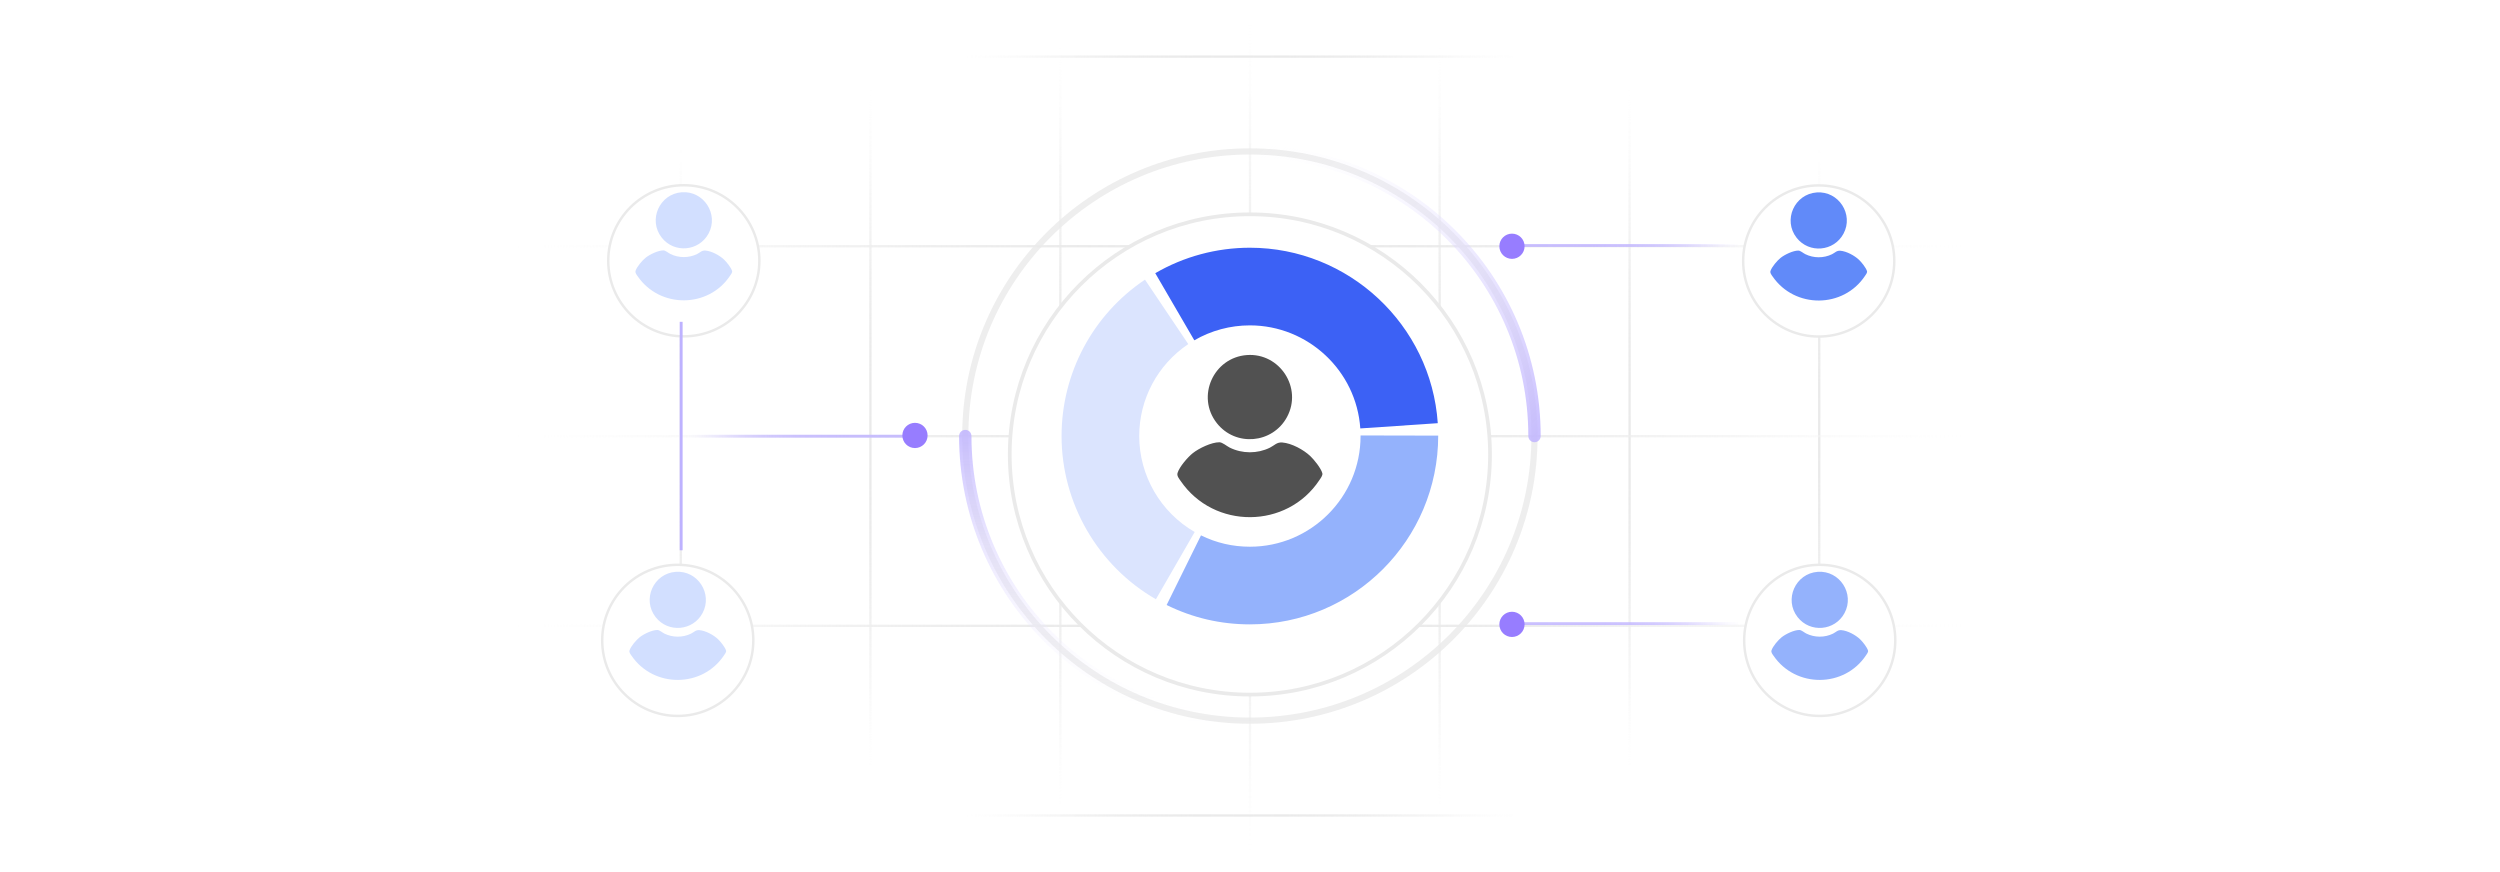 <?xml version="1.0" encoding="UTF-8"?><svg id="Layer_1" xmlns="http://www.w3.org/2000/svg" xmlns:xlink="http://www.w3.org/1999/xlink" viewBox="0 0 860 300"><defs><clipPath id="clippath"><rect x="1" width="859" height="300" fill="none"/></clipPath><linearGradient id="linear-gradient" x1="234.188" y1="-141.673" x2="234.188" y2="55.594" gradientTransform="translate(0 104) scale(1 -1)" gradientUnits="userSpaceOnUse"><stop offset="0" stop-color="#fff" stop-opacity="0"/><stop offset=".02" stop-color="#fcfcfc" stop-opacity=".12"/><stop offset=".07" stop-color="#f8f8f8" stop-opacity=".32"/><stop offset=".12" stop-color="#f4f4f4" stop-opacity=".51"/><stop offset=".17" stop-color="#f1f1f1" stop-opacity=".66"/><stop offset=".22" stop-color="#eee" stop-opacity=".78"/><stop offset=".28" stop-color="#ececec" stop-opacity=".88"/><stop offset=".34" stop-color="#ebebeb" stop-opacity=".95"/><stop offset=".41" stop-color="#eaeaea" stop-opacity=".99"/><stop offset=".5" stop-color="#eaeaea"/><stop offset=".58" stop-color="#eaeaea" stop-opacity=".99"/><stop offset=".65" stop-color="#ebebeb" stop-opacity=".94"/><stop offset=".71" stop-color="#ececec" stop-opacity=".87"/><stop offset=".77" stop-color="#efefef" stop-opacity=".76"/><stop offset=".83" stop-color="#f1f1f1" stop-opacity=".62"/><stop offset=".88" stop-color="#f5f5f5" stop-opacity=".45"/><stop offset=".94" stop-color="#f9f9f9" stop-opacity=".25"/><stop offset=".99" stop-color="#fefefe" stop-opacity=".03"/><stop offset="1" stop-color="#fff" stop-opacity="0"/></linearGradient><linearGradient id="linear-gradient-2" x1="299.424" y1="-163.488" x2="299.424" y2="77.409" xlink:href="#linear-gradient"/><linearGradient id="linear-gradient-3" x1="364.764" y1="-177.096" x2="364.764" y2="90.913" xlink:href="#linear-gradient"/><linearGradient id="linear-gradient-4" x1="430" y1="-190.6" x2="430" y2="98.6" xlink:href="#linear-gradient"/><linearGradient id="linear-gradient-5" x1="495.236" y1="-177.096" x2="495.236" y2="90.913" xlink:href="#linear-gradient"/><linearGradient id="linear-gradient-6" x1="560.576" y1="-163.488" x2="560.576" y2="77.409" xlink:href="#linear-gradient"/><linearGradient id="linear-gradient-7" x1="625.812" x2="625.812" xlink:href="#linear-gradient"/><linearGradient id="linear-gradient-8" x1="329.237" y1="84.524" x2="526.712" y2="84.524" xlink:href="#linear-gradient"/><linearGradient id="linear-gradient-9" x1="176.535" y1="19.288" x2="683.466" y2="19.288" xlink:href="#linear-gradient"/><linearGradient id="linear-gradient-10" x1="176.535" y1="-46.052" x2="683.466" y2="-46.052" xlink:href="#linear-gradient"/><linearGradient id="linear-gradient-11" x1="176.535" y1="-111.288" x2="683.466" y2="-111.288" xlink:href="#linear-gradient"/><linearGradient id="linear-gradient-12" x1="329.237" y1="-176.524" x2="526.712" y2="-176.524" xlink:href="#linear-gradient"/><linearGradient id="linear-gradient-13" x1="438.597" y1="40.452" x2="539.509" y2="141.364" gradientUnits="userSpaceOnUse"><stop offset="0" stop-color="#fff" stop-opacity="0"/><stop offset=".99" stop-color="#beb2ff"/></linearGradient><linearGradient id="linear-gradient-14" x1="381.008" y1="250.032" x2="381.008" y2="147.875" xlink:href="#linear-gradient-13"/><filter id="drop-shadow-1" x="331.364" y="57.764" width="197.28" height="197.28" filterUnits="userSpaceOnUse"><feOffset dx="0" dy="6.332"/><feGaussianBlur result="blur" stdDeviation="5.065"/><feFlood flood-color="#444" flood-opacity=".09"/><feComposite in2="blur" operator="in"/><feComposite in="SourceGraphic"/></filter><filter id="drop-shadow-2" x="587.17" y="51.36" width="77.04" height="77.04" filterUnits="userSpaceOnUse"><feOffset dx="0" dy="5"/><feGaussianBlur result="blur-2" stdDeviation="4"/><feFlood flood-color="#444" flood-opacity=".09"/><feComposite in2="blur-2" operator="in"/><feComposite in="SourceGraphic"/></filter><filter id="drop-shadow-3" x="587.518" y="181.871" width="77.04" height="77.04" filterUnits="userSpaceOnUse"><feOffset dx="0" dy="5"/><feGaussianBlur result="blur-3" stdDeviation="4"/><feFlood flood-color="#444" flood-opacity=".09"/><feComposite in2="blur-3" operator="in"/><feComposite in="SourceGraphic"/></filter><filter id="drop-shadow-4" x="194.681" y="181.871" width="77.04" height="77.04" filterUnits="userSpaceOnUse"><feOffset dx="0" dy="5"/><feGaussianBlur result="blur-4" stdDeviation="4"/><feFlood flood-color="#444" flood-opacity=".09"/><feComposite in2="blur-4" operator="in"/><feComposite in="SourceGraphic"/></filter><filter id="drop-shadow-5" x="196.757" y="51.295" width="77.04" height="77.04" filterUnits="userSpaceOnUse"><feOffset dx="0" dy="5"/><feGaussianBlur result="blur-5" stdDeviation="4"/><feFlood flood-color="#444" flood-opacity=".09"/><feComposite in2="blur-5" operator="in"/><feComposite in="SourceGraphic"/></filter><linearGradient id="linear-gradient-15" x1="234.725" y1="150.052" x2="315.251" y2="150.052" gradientUnits="userSpaceOnUse"><stop offset="0" stop-color="#fff" stop-opacity="0"/><stop offset=".007" stop-color="#fcfcff" stop-opacity=".036"/><stop offset=".047" stop-color="#f0eeff" stop-opacity=".216"/><stop offset=".092" stop-color="#e5e1ff" stop-opacity=".385"/><stop offset=".141" stop-color="#dcd5ff" stop-opacity=".533"/><stop offset=".193" stop-color="#d4ccff" stop-opacity=".66"/><stop offset=".251" stop-color="#cdc3ff" stop-opacity=".767"/><stop offset=".317" stop-color="#c7bdff" stop-opacity=".853"/><stop offset=".393" stop-color="#c3b8ff" stop-opacity=".92"/><stop offset=".488" stop-color="#c0b4ff" stop-opacity=".966"/><stop offset=".621" stop-color="#beb2ff" stop-opacity=".993"/><stop offset=".99" stop-color="#beb2ff"/></linearGradient><linearGradient id="linear-gradient-16" x1="424.993" y1="-31.271" x2="505.519" y2="-31.271" gradientTransform="translate(1025.14 53.183) rotate(-180)" xlink:href="#linear-gradient-15"/><linearGradient id="linear-gradient-17" x1="424.993" y1="-161.343" x2="505.519" y2="-161.343" gradientTransform="translate(1025.14 53.183) rotate(-180)" xlink:href="#linear-gradient-15"/></defs><g clip-path="url(#clippath)"><line x1="234.188" y1="48.406" x2="234.188" y2="245.673" fill="none" stroke="url(#linear-gradient)" stroke-miterlimit="10" stroke-width=".8"/><line x1="299.424" y1="26.591" x2="299.424" y2="267.488" fill="none" stroke="url(#linear-gradient-2)" stroke-miterlimit="10" stroke-width=".8"/><line x1="364.764" y1="13.087" x2="364.764" y2="281.096" fill="none" stroke="url(#linear-gradient-3)" stroke-miterlimit="10" stroke-width=".8"/><line x1="430" y1="5.4" x2="430" y2="294.6" fill="none" stroke="url(#linear-gradient-4)" stroke-miterlimit="10" stroke-width=".8"/><line x1="495.236" y1="13.087" x2="495.236" y2="281.096" fill="none" stroke="url(#linear-gradient-5)" stroke-miterlimit="10" stroke-width=".8"/><line x1="560.576" y1="26.591" x2="560.576" y2="267.488" fill="none" stroke="url(#linear-gradient-6)" stroke-miterlimit="10" stroke-width=".8"/><line x1="625.812" y1="48.406" x2="625.812" y2="245.673" fill="none" stroke="url(#linear-gradient-7)" stroke-miterlimit="10" stroke-width=".8"/><line x1="526.712" y1="19.476" x2="329.237" y2="19.476" fill="none" stroke="url(#linear-gradient-8)" stroke-miterlimit="10" stroke-width=".8"/><line x1="683.466" y1="84.712" x2="176.535" y2="84.712" fill="none" stroke="url(#linear-gradient-9)" stroke-miterlimit="10" stroke-width=".8"/><line x1="683.466" y1="150.052" x2="176.535" y2="150.052" fill="none" stroke="url(#linear-gradient-10)" stroke-miterlimit="10" stroke-width=".8"/><line x1="683.466" y1="215.288" x2="176.535" y2="215.288" fill="none" stroke="url(#linear-gradient-11)" stroke-miterlimit="10" stroke-width=".8"/><line x1="526.712" y1="280.524" x2="329.237" y2="280.524" fill="none" stroke="url(#linear-gradient-12)" stroke-miterlimit="10" stroke-width=".8"/><circle cx="429.961" cy="150" r="97.906" fill="none" opacity=".82" stroke="#eaeaea" stroke-miterlimit="10" stroke-width="2.125"/><path d="M429.961,52.094c54.072,0,97.906,43.834,97.906,97.906" fill="none" opacity=".82" stroke="url(#linear-gradient-13)" stroke-linecap="round" stroke-miterlimit="10" stroke-width="4.251"/><path d="M429.961,247.906c-54.072,0-97.906-43.834-97.906-97.906" fill="none" opacity=".82" stroke="url(#linear-gradient-14)" stroke-linecap="round" stroke-miterlimit="10" stroke-width="4.251"/><circle cx="429.961" cy="150" r="82.609" fill="#fff" filter="url(#drop-shadow-1)" stroke="#eaeaea" stroke-miterlimit="10" stroke-width="1.275"/><path d="M429.962,214.784c-10.047,0-19.684-2.242-28.642-6.665l11.822-23.953c5.25,2.591,10.909,3.904,16.82,3.904,20.992,0,38.071-17.078,38.071-38.07l-.001-.205,26.712.058c.001,35.869-29.061,64.931-64.782,64.931Z" fill="#94b2fc"/><path d="M397.627,206.148c-20.015-11.546-32.448-33.06-32.448-56.148,0-21.621,10.725-41.735,28.69-53.804l14.898,22.173c-10.567,7.099-16.875,18.924-16.875,31.631,0,13.57,7.312,26.219,19.084,33.009l-13.348,23.14Z" fill="#dbe4fe"/><path d="M467.944,147.378c-1.345-19.878-18.028-35.449-37.983-35.449-6.731.001-13.341,1.777-19.115,5.138l-13.436-23.088c9.847-5.731,21.103-8.761,32.55-8.762,33.956,0,62.347,26.512,64.635,60.359l-26.651,1.802Z" fill="#3c61f5"/><path d="M419.455,152.137c1.065.006,2.541,1.324,3.561,1.831,4.294,2.139,9.511,2.159,13.818.038,1.601-.789,2.355-1.948,4.29-1.788,3.225.266,7.292,2.475,9.614,4.673,1.305,1.235,3.683,4.184,4.145,5.889.203.751-.6,1.744-1.015,2.373-11.168,16.883-36.273,17.005-47.706.326-.556-.811-1.394-1.764-1.091-2.775.636-2.119,3.528-5.46,5.268-6.837,2.107-1.667,6.415-3.745,9.116-3.729Z" fill="#515151"/><path d="M428.956,122.137c11.275-.808,19.173,11.296,13.782,21.307-4.944,9.18-17.697,10.332-24.163,2.097-7.183-9.149-1.134-22.578,10.381-23.404Z" fill="#515151"/><circle cx="625.639" cy="84.777" r="25.992" fill="#fff" filter="url(#drop-shadow-2)" stroke="#eaeaea" stroke-miterlimit="10" stroke-width=".85"/><path d="M618.632,86.202c.71.004,1.694.883,2.374,1.221,2.863,1.426,6.343,1.44,9.214.025,1.068-.526,1.571-1.299,2.861-1.193,2.15.177,4.863,1.651,6.411,3.116.87.823,2.456,2.79,2.764,3.927.136.501-.4,1.163-.677,1.582-7.447,11.258-24.189,11.34-31.812.218-.371-.541-.929-1.177-.727-1.851.424-1.413,2.353-3.641,3.513-4.559,1.405-1.112,4.278-2.497,6.079-2.487Z" fill="#618af9"/><path d="M624.968,66.197c7.519-.539,12.786,7.533,9.19,14.209-3.297,6.122-11.801,6.89-16.113,1.398-4.79-6.101-.756-15.056,6.923-15.607Z" fill="#618af9"/><circle cx="625.986" cy="215.288" r="25.992" fill="#fff" filter="url(#drop-shadow-3)" stroke="#eaeaea" stroke-miterlimit="10" stroke-width=".85"/><path d="M618.981,216.714c.71.004,1.694.883,2.374,1.221,2.863,1.426,6.343,1.44,9.214.025,1.068-.526,1.571-1.299,2.861-1.193,2.15.177,4.863,1.651,6.411,3.116.87.823,2.456,2.79,2.764,3.927.136.501-.4,1.163-.677,1.582-7.447,11.258-24.189,11.34-31.812.218-.371-.541-.929-1.177-.727-1.851.424-1.413,2.353-3.641,3.513-4.559,1.405-1.112,4.278-2.497,6.079-2.487Z" fill="#94b2fc"/><path d="M625.316,196.708c7.519-.539,12.786,7.533,9.19,14.209-3.297,6.122-11.801,6.89-16.113,1.398-4.79-6.101-.756-15.056,6.923-15.607Z" fill="#94b2fc"/><circle cx="233.149" cy="215.288" r="25.992" fill="#fff" filter="url(#drop-shadow-4)" stroke="#eaeaea" stroke-miterlimit="10" stroke-width=".85"/><path d="M226.143,216.714c.71.004,1.694.883,2.374,1.221,2.863,1.426,6.343,1.44,9.214.025,1.068-.526,1.571-1.299,2.861-1.193,2.15.177,4.863,1.651,6.411,3.116.87.823,2.456,2.79,2.764,3.927.136.501-.4,1.163-.677,1.582-7.447,11.258-24.189,11.34-31.812.218-.371-.541-.929-1.177-.727-1.851.424-1.413,2.353-3.641,3.513-4.559,1.405-1.112,4.278-2.497,6.079-2.487Z" fill="#d2dfff"/><path d="M232.479,196.708c7.519-.539,12.786,7.533,9.19,14.209-3.297,6.122-11.801,6.89-16.113,1.398-4.79-6.101-.756-15.056,6.923-15.607Z" fill="#d2dfff"/><circle cx="235.226" cy="84.712" r="25.992" fill="#fff" filter="url(#drop-shadow-5)" stroke="#eaeaea" stroke-miterlimit="10" stroke-width=".85"/><path d="M228.22,86.137c.71.004,1.694.883,2.374,1.221,2.863,1.426,6.343,1.44,9.214.025,1.068-.526,1.571-1.299,2.861-1.193,2.15.177,4.863,1.651,6.411,3.116.87.823,2.456,2.79,2.764,3.927.136.501-.4,1.163-.677,1.582-7.447,11.258-24.189,11.34-31.812.218-.371-.541-.929-1.177-.727-1.851.424-1.413,2.353-3.641,3.513-4.559,1.405-1.112,4.278-2.497,6.079-2.487Z" fill="#d2dfff"/><path d="M234.555,66.132c7.519-.539,12.786,7.533,9.19,14.209-3.297,6.122-11.801,6.89-16.113,1.398-4.79-6.101-.756-15.056,6.923-15.607Z" fill="#d2dfff"/><line x1="234.318" y1="189.296" x2="234.318" y2="110.704" fill="none" stroke="#beb2ff" stroke-miterlimit="10" stroke-width="1.001"/><line x1="235.226" y1="150.052" x2="314.751" y2="150.052" fill="none" opacity=".82" stroke="url(#linear-gradient-15)" stroke-linecap="round" stroke-miterlimit="10" stroke-width="1.001"/><circle cx="314.751" cy="149.794" r="4.341" fill="#977dff"/><line x1="599.647" y1="84.454" x2="520.121" y2="84.454" fill="none" opacity=".82" stroke="url(#linear-gradient-16)" stroke-linecap="round" stroke-miterlimit="10" stroke-width="1.001"/><circle cx="520.121" cy="84.712" r="4.341" fill="#977dff"/><line x1="599.647" y1="214.526" x2="520.121" y2="214.526" fill="none" opacity=".82" stroke="url(#linear-gradient-17)" stroke-linecap="round" stroke-miterlimit="10" stroke-width="1.001"/><circle cx="520.121" cy="214.784" r="4.341" fill="#977dff"/></g></svg>